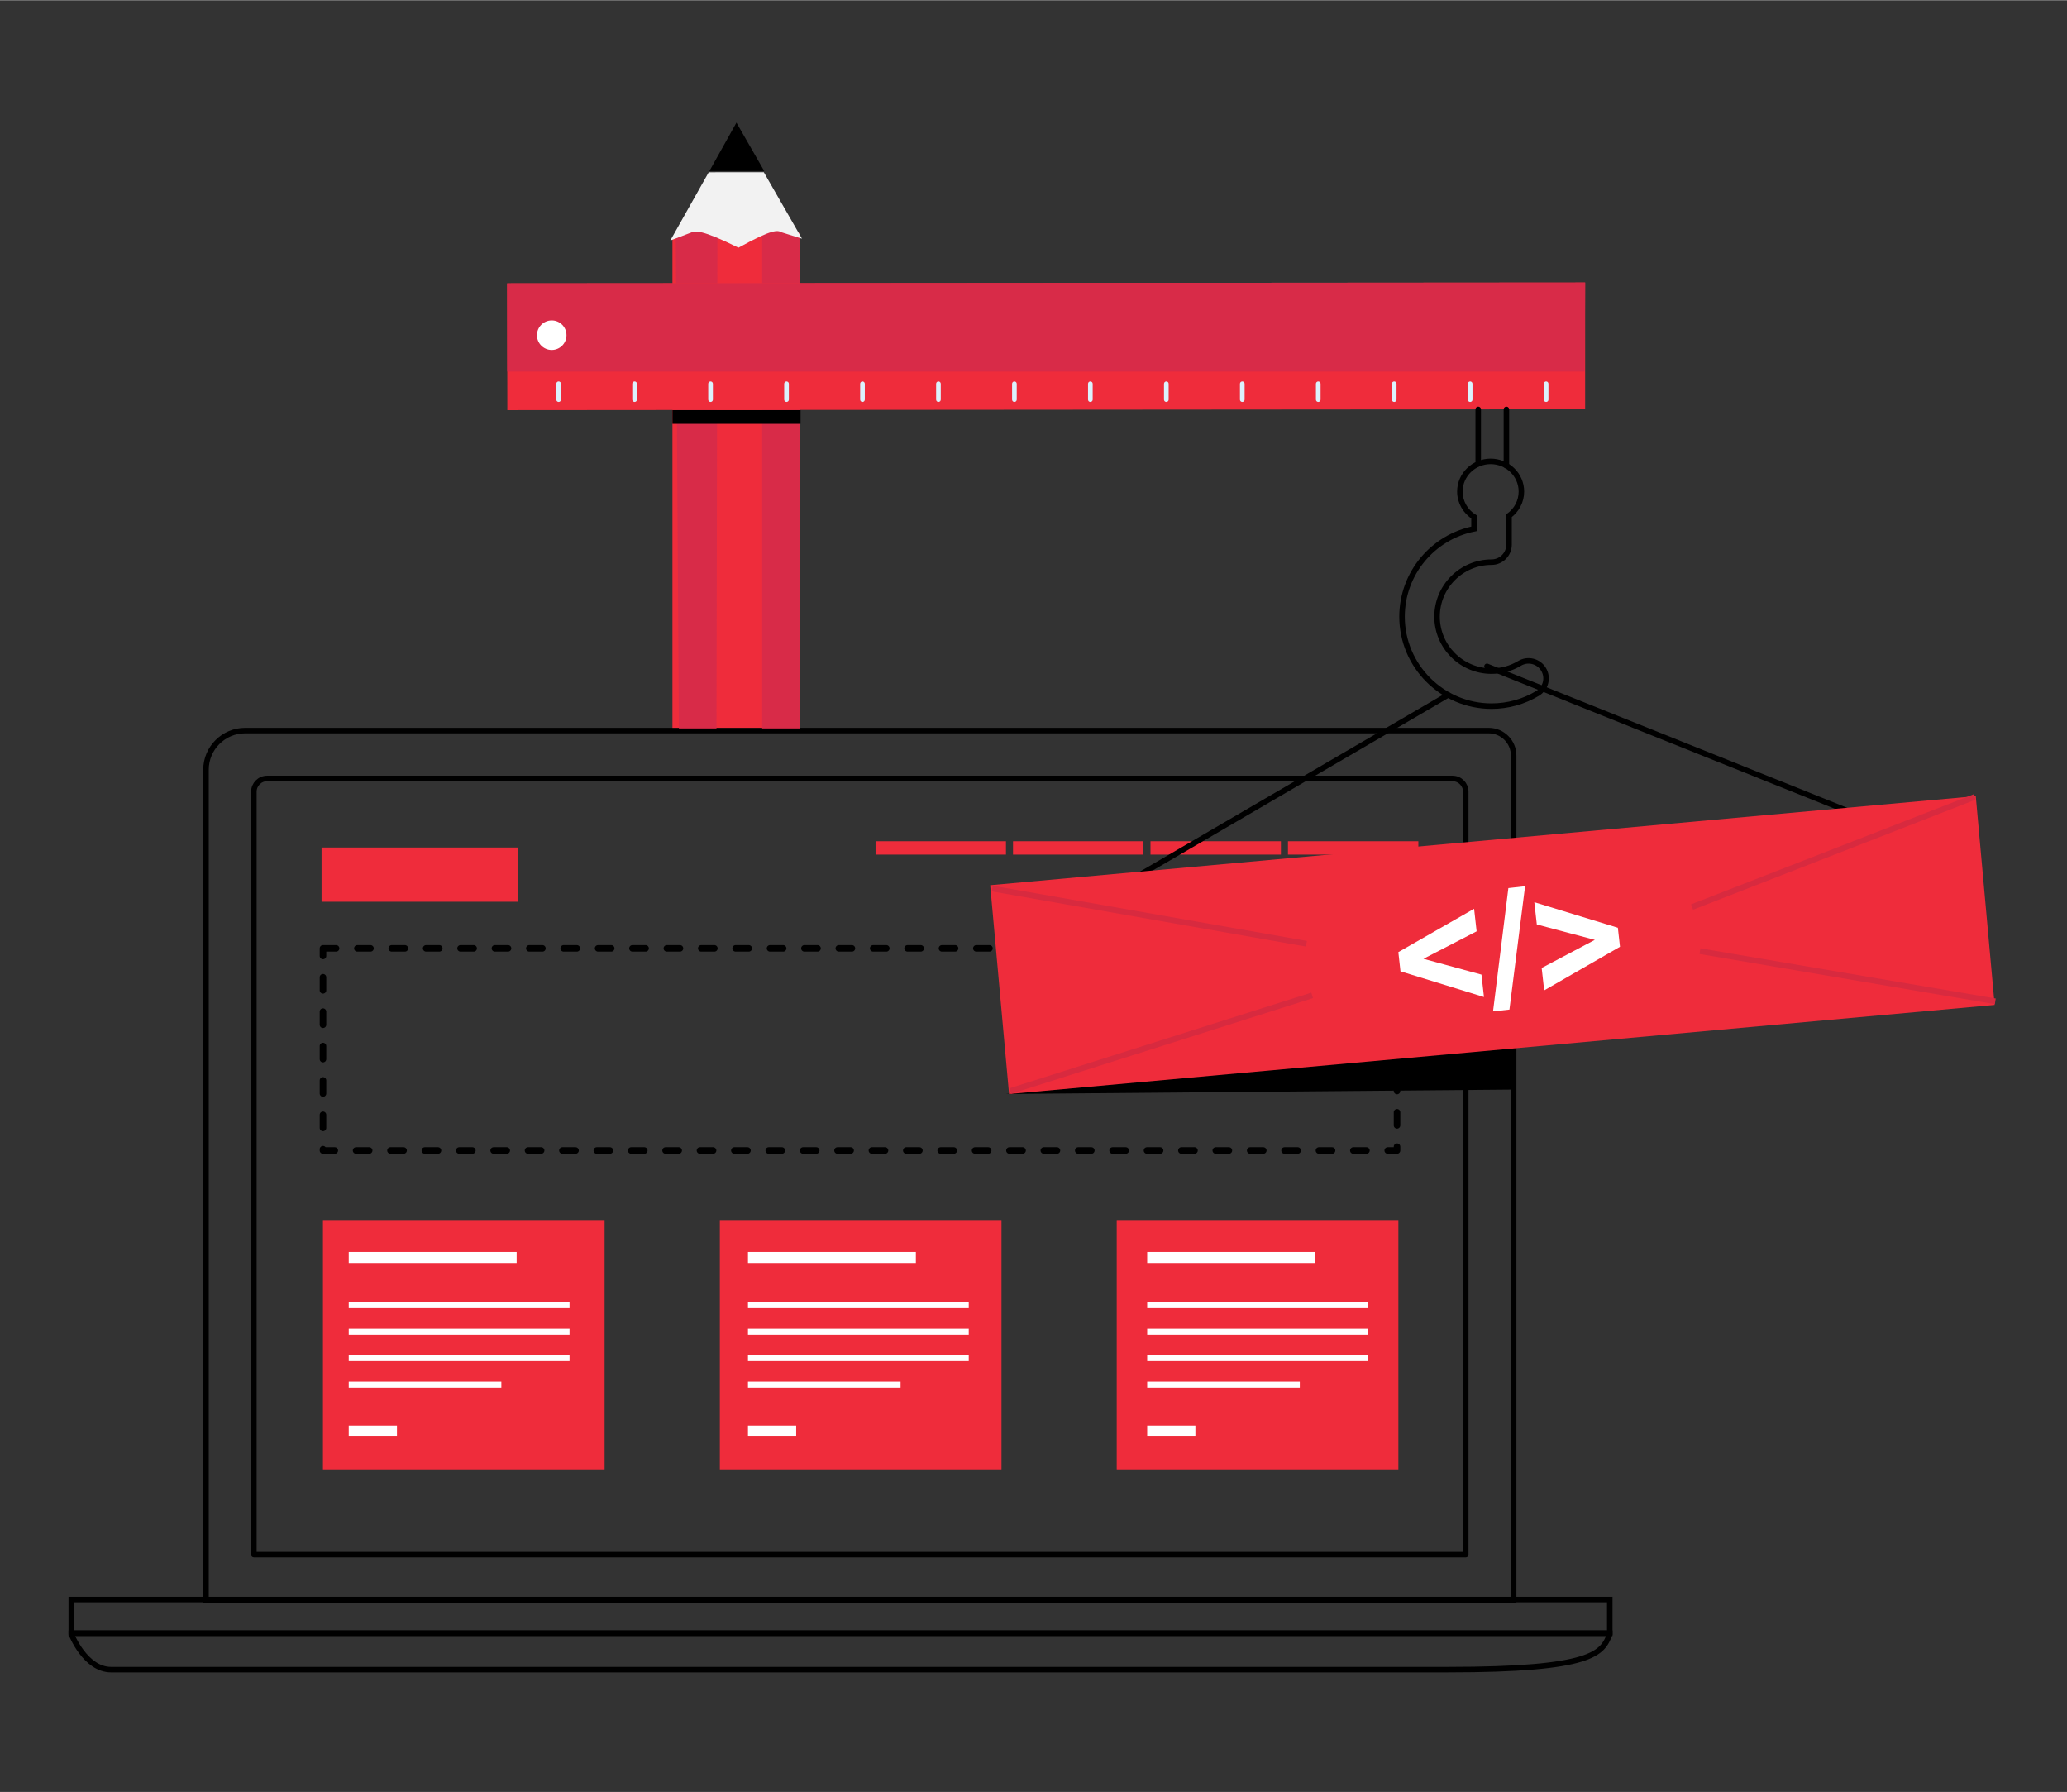 <?xml version="1.0" encoding="utf-8"?>
<!-- Generator: Adobe Illustrator 22.1.0, SVG Export Plug-In . SVG Version: 6.00 Build 0)  -->
<svg xmlns="http://www.w3.org/2000/svg" xmlns:xlink="http://www.w3.org/1999/xlink" version="1.1" id="Layer_1" x="0px" y="0px" width="1600px" height="1387px" viewBox="0 -0.156 1500 1300.312" style="enable-background:new 0 0 1500 1300;" xml:space="preserve">
<rect x="0" y="-0.156" width="1500" height="1300.312" fill="#333333" stroke="none"/>
<style type="text/css">
	.st0{fill:none;stroke:#000000;stroke-width:4;stroke-linecap:round;stroke-linejoin:round;stroke-miterlimit:10;}
	.st1{fill:#A3C2CF;}
	.st2{fill:#003D54;}
	.st3{fill:none;stroke:#000000;stroke-width:4;stroke-miterlimit:10;}
	.st4{fill:#EF2C3B;}
	.st5{fill:#D82B48;}
	.st6{fill:#DBF2FD;}
	
		.st7{fill:none;stroke:#000000;stroke-width:4.753;stroke-linecap:round;stroke-linejoin:round;stroke-miterlimit:10;stroke-dasharray:9.507,15.448;}
	.st8{fill:#FFFFFF;}
	.st9{fill:#F2F2F2;}
	.st10{fill:#D82A3F;}
</style>
<g>
	<path class="st0" d="M1212.697,626.527c0,12.279-18.856,12.279-18.856,0C1193.84,614.248,1212.697,614.248,1212.697,626.527z"/>
	<path class="st0" d="M1240.543,654.768c0,12.279-18.856,12.279-18.856,0S1240.543,642.49,1240.543,654.768z"/>
	<line class="st0" x1="1194.06" y1="662.904" x2="1237.474" y2="619.49"/>
</g>
<g>
	<path d="M1080.34,531.922c8.88,0,16.105,7.225,16.105,16.105v611.121H151.494v-600.83c0-14.555,11.841-26.396,26.396-26.396   L1080.34,531.922 M1080.34,527.922H177.89c-16.787,0-30.396,13.609-30.396,30.396v604.83h952.951V548.027   C1100.445,536.924,1091.443,527.922,1080.34,527.922L1080.34,527.922z"/>
</g>
<path class="st0" d="M184.231,1127.79V574.264c0-5.293,4.316-9.607,9.618-9.607h860.237c5.306,0,9.603,4.314,9.603,9.607v553.527  L184.231,1127.79L184.231,1127.79z"/>
<polygon class="st1" points="946.853,713.573 942.22,713.573 942.22,700.435 929.083,700.435 929.083,695.802 946.853,695.802 "/>
<rect x="942.22" y="742.867" class="st1" width="4.633" height="29.296"/>
<path class="st2" d="M532.428,1172.997h154.949C687.376,1172.997,602.289,1172.997,532.428,1172.997z"/>
<path class="st3" d="M51.721,1184.816v0.597c0,0,10.077,25.853,28.882,25.853h970.059c105.578,0,112.211-11.806,117.528-25.853  v-0.597H51.721z"/>
<g>
	<g>
		<rect x="51.721" y="1160.418" class="st3" width="1116.469" height="24.398"/>
	</g>
</g>
<polygon points="729.892,793.604 1100.048,759.766 1100.048,790.38 "/>
<polygon class="st4" points="487.985,527.922 580.438,527.922 580.438,169.569 562.347,165.868 534.563,176.364 506.775,165.25   487.985,172.039 "/>
<polygon class="st5" points="553.088,528.326 580.362,528.326 580.362,168.978 562.914,164.144 553.088,168.978 "/>
<polygon class="st5" points="492.663,528.326 519.934,528.326 520.614,169.583 506.113,164.751 490.399,172.001 "/>
<polygon class="st4" points="1150.322,296.808 1150.322,204.859 368.034,205.426 368.163,297.429 "/>
<line class="st0" x1="1072.733" y1="296.897" x2="1072.733" y2="334.707"/>
<line class="st0" x1="1093.186" y1="296.897" x2="1093.186" y2="337.713"/>
<polygon class="st5" points="1149.987,269.43 368.124,269.43 368.034,205.426 1150.322,204.859 "/>
<rect x="487.985" y="297.429" width="92.975" height="9.941"/>
<path class="st6" d="M405.399,291.502c-0.933,0-1.69-0.758-1.69-1.691v-11.513c0-0.933,0.756-1.691,1.69-1.691  c0.933,0,1.689,0.758,1.689,1.691v11.513C407.088,290.744,406.332,291.502,405.399,291.502z"/>
<path class="st6" d="M460.517,291.502c-0.929,0-1.689-0.758-1.689-1.691v-11.513c0-0.933,0.76-1.691,1.689-1.691  c0.933,0,1.693,0.758,1.693,1.691v11.513C462.211,290.744,461.451,291.502,460.517,291.502z"/>
<path class="st6" d="M515.648,291.502c-0.933,0-1.693-0.758-1.693-1.691v-11.513c0-0.933,0.76-1.691,1.693-1.691  s1.69,0.758,1.69,1.691v11.513C517.337,290.744,516.581,291.502,515.648,291.502z"/>
<path class="st6" d="M570.771,291.502c-0.937,0-1.693-0.758-1.693-1.691v-11.513c0-0.933,0.756-1.691,1.693-1.691  c0.93,0,1.689,0.758,1.689,1.691v11.513C572.46,290.744,571.7,291.502,570.771,291.502z"/>
<path class="st6" d="M625.893,291.502c-0.933,0-1.693-0.758-1.693-1.691v-11.513c0-0.933,0.76-1.691,1.693-1.691  s1.689,0.758,1.689,1.691v11.513C627.583,290.744,626.827,291.502,625.893,291.502z"/>
<path class="st6" d="M681.016,291.502c-0.93,0-1.69-0.758-1.69-1.691v-11.513c0-0.933,0.76-1.691,1.69-1.691  c0.933,0,1.693,0.758,1.693,1.691v11.513C682.709,290.744,681.95,291.502,681.016,291.502z"/>
<path class="st6" d="M736.143,291.502c-0.933,0-1.69-0.758-1.69-1.691v-11.513c0-0.933,0.756-1.691,1.69-1.691  c0.933,0,1.689,0.758,1.689,1.691v11.513C737.832,290.744,737.076,291.502,736.143,291.502z"/>
<path class="st6" d="M791.261,291.502c-0.93,0-1.689-0.758-1.689-1.691v-11.513c0-0.933,0.76-1.691,1.689-1.691  c0.933,0,1.693,0.758,1.693,1.691v11.513C792.954,290.744,792.195,291.502,791.261,291.502z"/>
<path class="st6" d="M846.392,291.502c-0.933,0-1.693-0.758-1.693-1.691v-11.513c0-0.933,0.76-1.691,1.693-1.691  s1.689,0.758,1.689,1.691v11.513C848.081,290.744,847.325,291.502,846.392,291.502z"/>
<path class="st6" d="M901.515,291.502c-0.937,0-1.693-0.758-1.693-1.691v-11.513c0-0.933,0.756-1.691,1.693-1.691  c0.933,0,1.689,0.758,1.689,1.691v11.513C903.204,290.744,902.448,291.502,901.515,291.502z"/>
<path class="st6" d="M956.641,291.502c-0.933,0-1.689-0.758-1.689-1.691v-11.513c0-0.933,0.756-1.691,1.689-1.691  s1.689,0.758,1.689,1.691v11.513C958.33,290.744,957.574,291.502,956.641,291.502z"/>
<path class="st6" d="M1011.76,291.502c-0.933,0-1.689-0.758-1.689-1.691v-11.513c0-0.933,0.756-1.691,1.689-1.691  c0.934,0,1.693,0.758,1.693,1.691v11.513C1013.453,290.744,1012.694,291.502,1011.76,291.502z"/>
<rect x="234.386" y="687.927" class="st7" width="779.422" height="146.672"/>
<rect x="233.354" y="614.753" class="st4" width="142.601" height="39.353"/>
<rect x="635.385" y="610.206" class="st4" width="94.635" height="9.704"/>
<rect x="735.139" y="610.206" class="st4" width="94.64" height="9.704"/>
<rect x="834.899" y="610.206" class="st4" width="94.64" height="9.704"/>
<rect x="934.653" y="610.206" class="st4" width="94.639" height="9.704"/>
<rect x="234.364" y="885.066" class="st4" width="204.377" height="181.42"/>
<rect x="522.382" y="885.066" class="st4" width="204.386" height="181.42"/>
<rect x="810.396" y="885.066" class="st4" width="204.391" height="181.42"/>
<g>
	<rect x="253.073" y="908.221" class="st8" width="121.849" height="7.971"/>
	<rect x="253.073" y="944.61" class="st8" width="160.228" height="4.365"/>
	<rect x="253.073" y="963.805" class="st8" width="160.228" height="4.36"/>
	<rect x="253.073" y="982.993" class="st8" width="160.228" height="4.365"/>
	<rect x="253.073" y="1002.186" class="st8" width="110.748" height="4.365"/>
	<rect x="253.073" y="1034.098" class="st8" width="34.997" height="7.971"/>
	<rect x="542.793" y="908.221" class="st8" width="121.836" height="7.971"/>
	<rect x="542.793" y="944.61" class="st8" width="160.219" height="4.365"/>
	<rect x="542.793" y="963.805" class="st8" width="160.219" height="4.36"/>
	<rect x="542.793" y="982.993" class="st8" width="160.219" height="4.365"/>
	<rect x="542.793" y="1002.186" class="st8" width="110.739" height="4.365"/>
	<rect x="542.793" y="1034.098" class="st8" width="34.988" height="7.971"/>
	<rect x="832.5" y="908.221" class="st8" width="121.845" height="7.971"/>
	<rect x="832.5" y="944.61" class="st8" width="160.228" height="4.365"/>
	<rect x="832.5" y="963.805" class="st8" width="160.228" height="4.36"/>
	<rect x="832.5" y="982.993" class="st8" width="160.228" height="4.365"/>
	<rect x="832.5" y="1002.186" class="st8" width="110.748" height="4.365"/>
	<rect x="832.5" y="1034.098" class="st8" width="34.993" height="7.971"/>
</g>
<path class="st6" d="M1066.887,291.502c-0.933,0-1.69-0.758-1.69-1.691v-11.513c0-0.933,0.756-1.691,1.69-1.691  c0.933,0,1.689,0.758,1.689,1.691v11.513C1068.576,290.744,1067.82,291.502,1066.887,291.502z"/>
<path class="st6" d="M1122.013,291.502c-0.937,0-1.693-0.758-1.693-1.691v-11.513c0-0.933,0.756-1.691,1.693-1.691  c0.93,0,1.689,0.758,1.689,1.691v11.513C1123.702,290.744,1122.943,291.502,1122.013,291.502z"/>
<circle class="st8" cx="400.384" cy="243.057" r="10.71"/>
<path class="st9" d="M535.874,179.556c-26.809-13.358-31.715-12.269-34.137-11.056l-15.294,5.837  c4.667-8.256,16.832-29.873,27.863-49.507l39.976-0.043l27.698,48.243l-14.633-4.58c-0.064-0.034-0.121-0.064-0.182-0.096  C564.252,166.973,561.247,165.527,535.874,179.556z"/>
<path d="M534.479,88.733l0.174,0.47l19.943,34.74l-39.821,0.034C523.977,107.563,531.464,94.185,534.479,88.733z"/>
<line class="st0" x1="784.013" y1="659.76" x2="1050.915" y2="504.037"/>
<g>
	<g>
		<path class="st3" d="M1120.147,485.509c-3.613-6.015-11.421-7.961-17.437-4.346c-6.111,3.671-13.136,5.612-20.324,5.612    c-21.79,0-39.522-17.73-39.522-39.522c0-21.796,17.732-39.526,39.522-39.526c7.022,0,12.709-5.689,12.709-12.709v-20.985    c5.445-3.996,8.976-10.369,8.976-17.535c0-12.069-10.015-21.887-22.324-21.887c-12.309,0-22.324,9.818-22.324,21.887    c0,7.71,4.091,14.498,10.253,18.398v8.662c-29.742,5.924-52.228,32.23-52.228,63.694c0,35.805,29.133,64.939,64.937,64.939    c11.799,0,23.355-3.197,33.415-9.245C1121.817,499.333,1123.767,491.525,1120.147,485.509z"/>
	</g>
</g>
<line class="st0" x1="1079.087" y1="483.313" x2="1390.542" y2="608.164"/>
<rect x="724.092" y="609.107" transform="matrix(0.996 -0.09 0.09 0.996 -57.446 100.608)" class="st4" width="718.095" height="152.112"/>
<rect x="831.794" y="548.751" transform="matrix(0.173 -0.985 0.985 0.173 35.319 1370.977)" class="st10" width="4.157" height="231.422"/>
<rect x="1220.131" y="616.275" transform="matrix(0.932 -0.363 0.363 0.932 -133.704 524.546)" class="st10" width="219.991" height="4.159"/>
<polygon class="st10" points="1447.643,728.418 1233.332,692.006 1233.968,687.899 1448.279,724.31 "/>
<rect x="727.964" y="755.028" transform="matrix(0.953 -0.302 0.302 0.953 -189.232 289.777)" class="st10" width="229.853" height="4.156"/>
<path class="st8" d="M1076.896,723.241l-60.583-18.664l-1.552-13.912l54.978-31.466l1.832,16.384l-38.576,19.913l42.085,11.48  L1076.896,723.241z"/>
<path class="st8" d="M1083.475,733.685l11.132-89.483l12.132-1.356l-11.361,89.509L1083.475,733.685z"/>
<path class="st8" d="M1120.596,718.423l-1.819-16.269l38.583-20.378l-42.109-11.183l-1.803-16.155l60.624,18.547l1.54,13.797  L1120.596,718.423z"/>
<path fill="#ffffff" stroke="none" d="M0,-0.156h1500v1300.312h-1500zM0,0v1300h1500v-1300z"/></svg>
